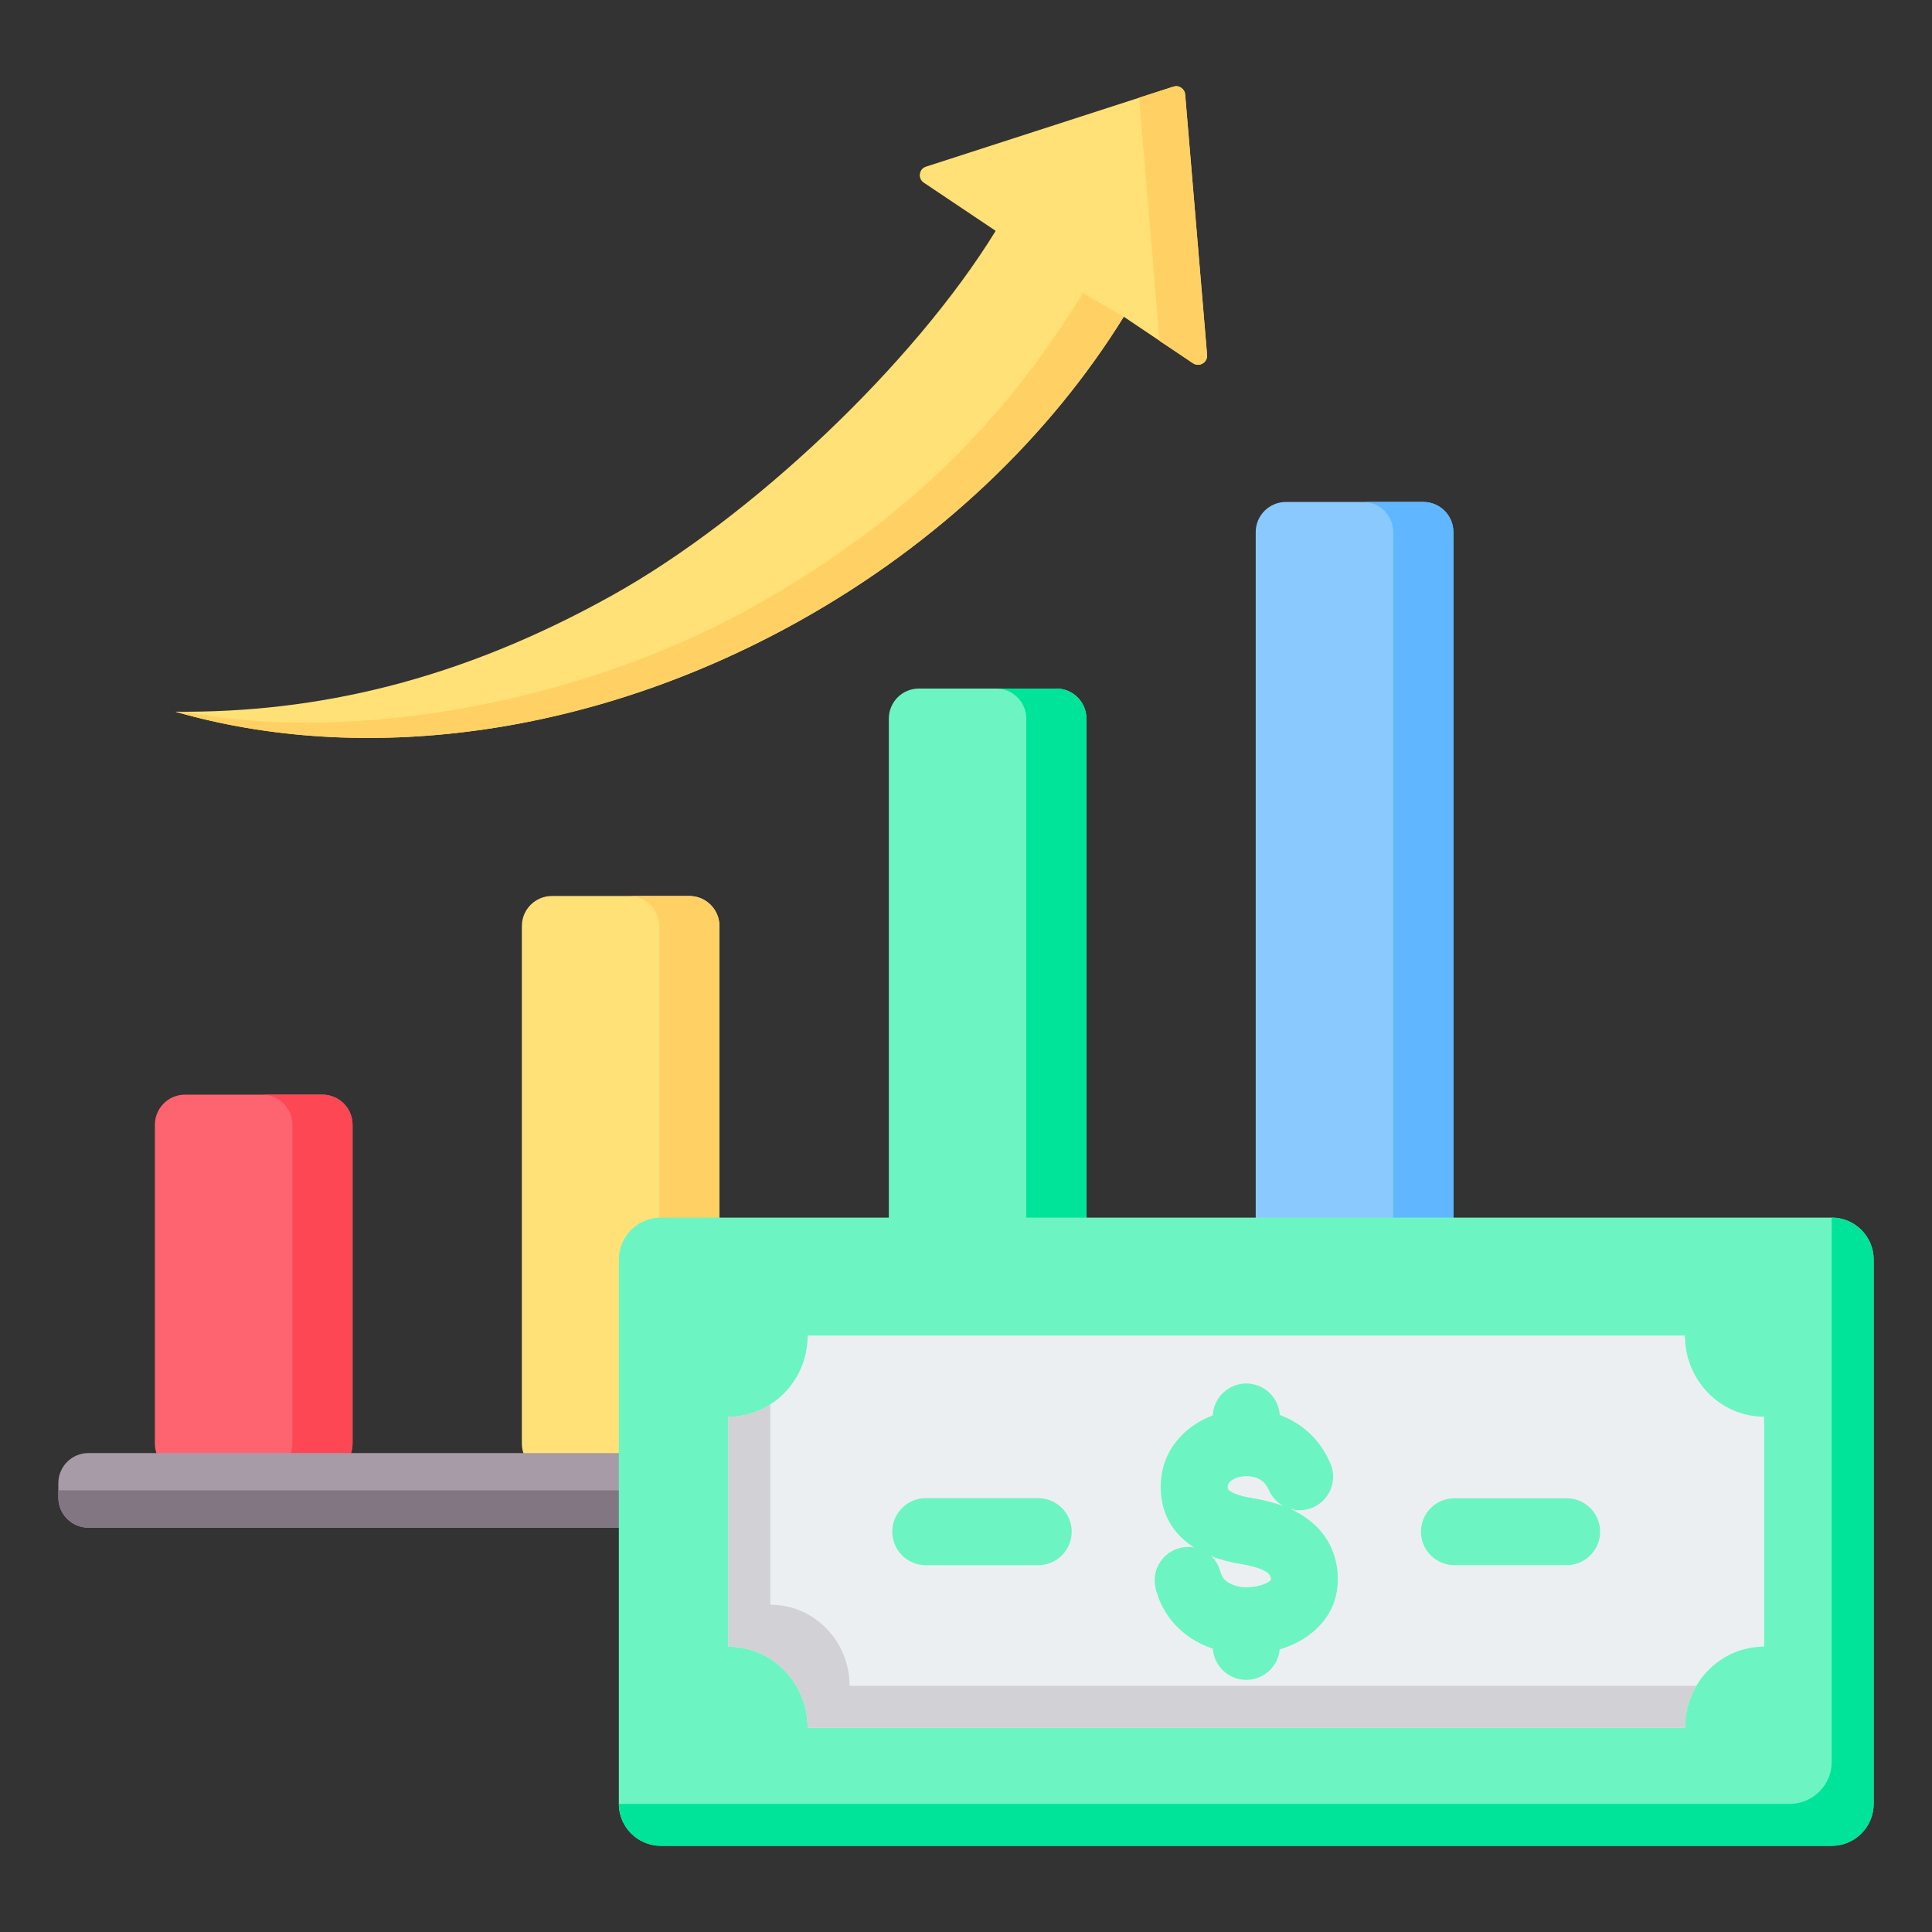 <svg clip-rule="evenodd" fill-rule="evenodd" stroke-linejoin="round" stroke-miterlimit="2" viewBox="0 0 510 510" xmlns="http://www.w3.org/2000/svg"><rect x="0" y="0" width="510" height="510" fill="#333333" stroke="none"/><g><g><path d="m278.857 181.761h-36.298c-4.372 0-7.93 3.558-7.93 7.929v191.395c0 4.372 3.558 7.953 7.93 7.953h36.298c4.371 0 7.929-3.581 7.929-7.953v-191.395c0-4.371-3.558-7.929-7.929-7.929z" fill="#6cf5c2"/><path d="m278.857 181.761h-15.882c4.371 0 7.929 3.558 7.929 7.929v191.395c0 4.372-3.558 7.953-7.929 7.953h15.882c4.371 0 7.929-3.581 7.929-7.953v-191.395c0-4.371-3.558-7.929-7.929-7.929z" fill="#00e499"/><path d="m181.985 236.522h-36.298c-4.372 0-7.929 3.557-7.929 7.929v136.634c0 4.372 3.557 7.953 7.929 7.953h36.298c4.371 0 7.929-3.581 7.929-7.953v-136.634c0-4.372-3.558-7.929-7.929-7.929z" fill="#ffe177"/><path d="m181.985 236.522h-15.882c4.371 0 7.952 3.557 7.952 7.929v136.634c0 4.372-3.581 7.953-7.952 7.953h15.882c4.371 0 7.929-3.581 7.929-7.953v-136.634c0-4.372-3.558-7.929-7.929-7.929z" fill="#ffd064"/><path d="m339.431 132.511h36.297c4.372 0 7.93 3.558 7.93 7.93v240.644c0 4.372-3.558 7.953-7.93 7.953h-36.297c-4.372 0-7.953-3.581-7.953-7.953v-240.644c0-4.372 3.581-7.93 7.953-7.93z" fill="#8ac9fe"/><path d="m359.847 132.511h15.881c4.372 0 7.93 3.558 7.93 7.93v240.644c0 4.372-3.558 7.953-7.93 7.953h-15.881c4.371 0 7.929-3.581 7.929-7.953v-240.644c0-4.372-3.558-7.93-7.929-7.93z" fill="#60b7ff"/><path d="m48.838 288.957h36.275c4.371 0 7.952 3.558 7.952 7.929v84.199c0 4.372-3.581 7.953-7.952 7.953h-36.275c-4.371 0-7.952-3.581-7.952-7.953v-84.199c0-4.371 3.581-7.929 7.952-7.929z" fill="#fe646f"/><path d="m69.231 288.957h15.882c4.371 0 7.952 3.558 7.952 7.929v84.199c0 4.372-3.581 7.953-7.952 7.953h-15.882c4.372 0 7.953-3.581 7.953-7.953v-84.199c0-4.371-3.581-7.929-7.953-7.929z" fill="#fd4755"/><path d="m296.645 83.61c-19.346 31.276-48.645 59.667-85.827 80.409-55.249 30.833-115.683 37.926-164.514 23.858 37.297.325 74.874-8.162 115.381-30.764 36.74-20.486 79.548-61.016 101.15-96.174l-18.974-12.72c-.768-.511-1.163-1.372-1.023-2.302.116-.93.721-1.651 1.627-1.93l65.271-21.113c.721-.233 1.419-.14 2.047.279.628.418 1 1.023 1.069 1.767l5.79 68.782c.07.93-.372 1.791-1.186 2.256-.79.488-1.744.441-2.534-.07z" fill="#ffe177"/><path d="m296.645 83.61c-19.346 31.276-48.645 59.667-85.827 80.409-55.249 30.833-115.683 37.926-164.514 23.858.558.023 1.116.023 1.674.023h.814c45.878 8.813 106.08-3.209 149.54-27.462 43.436-24.23 68.2-51.761 87.547-83.036zm4.069-57.83 5.395 64.202 8.813 5.906c.79.511 1.744.558 2.534.07.814-.465 1.256-1.326 1.186-2.256l-5.79-68.782c-.069-.744-.441-1.349-1.069-1.767-.628-.419-1.326-.512-2.047-.279z" fill="#ffd064"/><path d="m23.33 383.573h377.884c4.371 0 7.929 3.558 7.929 7.93v3.836c0 4.372-3.558 7.93-7.929 7.93h-377.884c-4.372 0-7.929-3.558-7.929-7.93v-3.836c0-4.372 3.557-7.93 7.929-7.93z" fill="#a79ba7"/><path d="m409.143 393.409v1.93c0 4.372-3.558 7.93-7.929 7.93h-377.884c-4.372 0-7.929-3.558-7.929-7.93v-1.93z" fill="#837683"/></g><g><path d="m163.361 476.176v-143.702c0-6.086 4.99-11.057 11.075-11.057h309.088c6.104 0 11.075 4.971 11.075 11.057v143.702c0 6.104-4.971 11.075-11.075 11.075h-309.088c-6.085 0-11.075-4.971-11.075-11.075z" fill="#6cf5c2"/><path d="m163.361 476.176h309.088c6.104 0 11.075-4.971 11.075-11.075v-143.684c6.104 0 11.075 4.971 11.075 11.057v143.702c0 6.104-4.971 11.075-11.075 11.075h-309.088c-6.085 0-11.075-4.971-11.075-11.075z" fill="#00e499"/><path d="m444.78 456.091c0-11.825 9.357-21.419 20.907-21.419v-60.694c-11.55 0-20.907-9.576-20.907-21.419h-231.581c0 11.843-9.375 21.419-20.926 21.419v60.694c11.551 0 20.926 9.594 20.926 21.419z" fill="#eceff1"/><path d="m444.78 456.091c0-4.039 1.096-7.84 2.997-11.075h-223.503c0-11.825-9.375-21.419-20.925-21.419v-52.854c-3.217 2.047-7.018 3.235-11.076 3.235v60.694c11.551 0 20.926 9.594 20.926 21.419z" fill="#d1d1d6"/><g fill="#6cf5c2" fill-rule="nonzero"><path d="m274.039 395.47c4.898 0 8.864 3.966 8.864 8.864 0 4.88-3.966 8.845-8.864 8.845h-29.643c-4.898 0-8.864-3.965-8.864-8.845 0-4.898 3.966-8.864 8.864-8.864z"/><path d="m413.565 395.507c4.88 0 8.827 3.947 8.827 8.827 0 4.861-3.947 8.827-8.827 8.827h-29.643c-4.88 0-8.827-3.966-8.827-8.827 0-4.88 3.947-8.827 8.827-8.827z"/><path d="m351.222 386.387c1.901 4.496-.219 9.686-4.733 11.587-1.956.804-4.021.877-5.904.329.933.42 1.846.896 2.742 1.426 5.026 3.052 8.845 7.657 9.704 14.766.055.475.092 1.115.11 1.919.164 6.671-2.851 11.605-7.384 15.041-2.357 1.791-5.117 3.107-7.949 3.948-.421 4.514-4.204 8.041-8.828 8.041-4.678 0-8.516-3.637-8.827-8.224-2.065-.694-4.039-1.645-5.83-2.833-4.422-2.96-7.822-7.31-9.266-13.085-1.169-4.734 1.737-9.522 6.47-10.691 1.243-.311 2.504-.329 3.673-.11l-.091-.073c-4.861-3.162-8.352-7.877-8.699-14.931-.329-6.89 2.632-12.428 7.31-16.229 1.901-1.535 4.076-2.76 6.415-3.637.238-4.697 4.112-8.425 8.845-8.425 4.716 0 8.553 3.673 8.846 8.315 5.647 2.065 10.618 6.25 13.396 12.866zm-12.409 11.185c-1.7-.932-3.107-2.412-3.911-4.35-.786-1.845-2.248-2.905-3.856-3.308-1.188-.31-2.431-.328-3.564-.091-1.024.201-1.937.585-2.614 1.151-.511.403-.84.987-.804 1.7.018.384.293.695.658.95 1.407.914 3.582 1.463 5.72 1.81 2.705.457 5.593 1.096 8.371 2.138zm-11.203 15.297c-2.559-.421-5.282-1.06-7.877-2.084 1.188 1.133 2.065 2.596 2.485 4.295.274 1.115.969 1.956 1.864 2.559 1.426.95 3.345 1.407 5.319 1.37.256-.018.694-.054 1.316-.127 1.717-.202 3.362-.695 4.386-1.463.237-.182.402-.383.402-.584-.018-.092-.018 0-.055-.275-.091-.731-.585-1.261-1.261-1.681-1.718-1.023-4.203-1.608-6.579-2.01z"/></g></g></g></svg>
